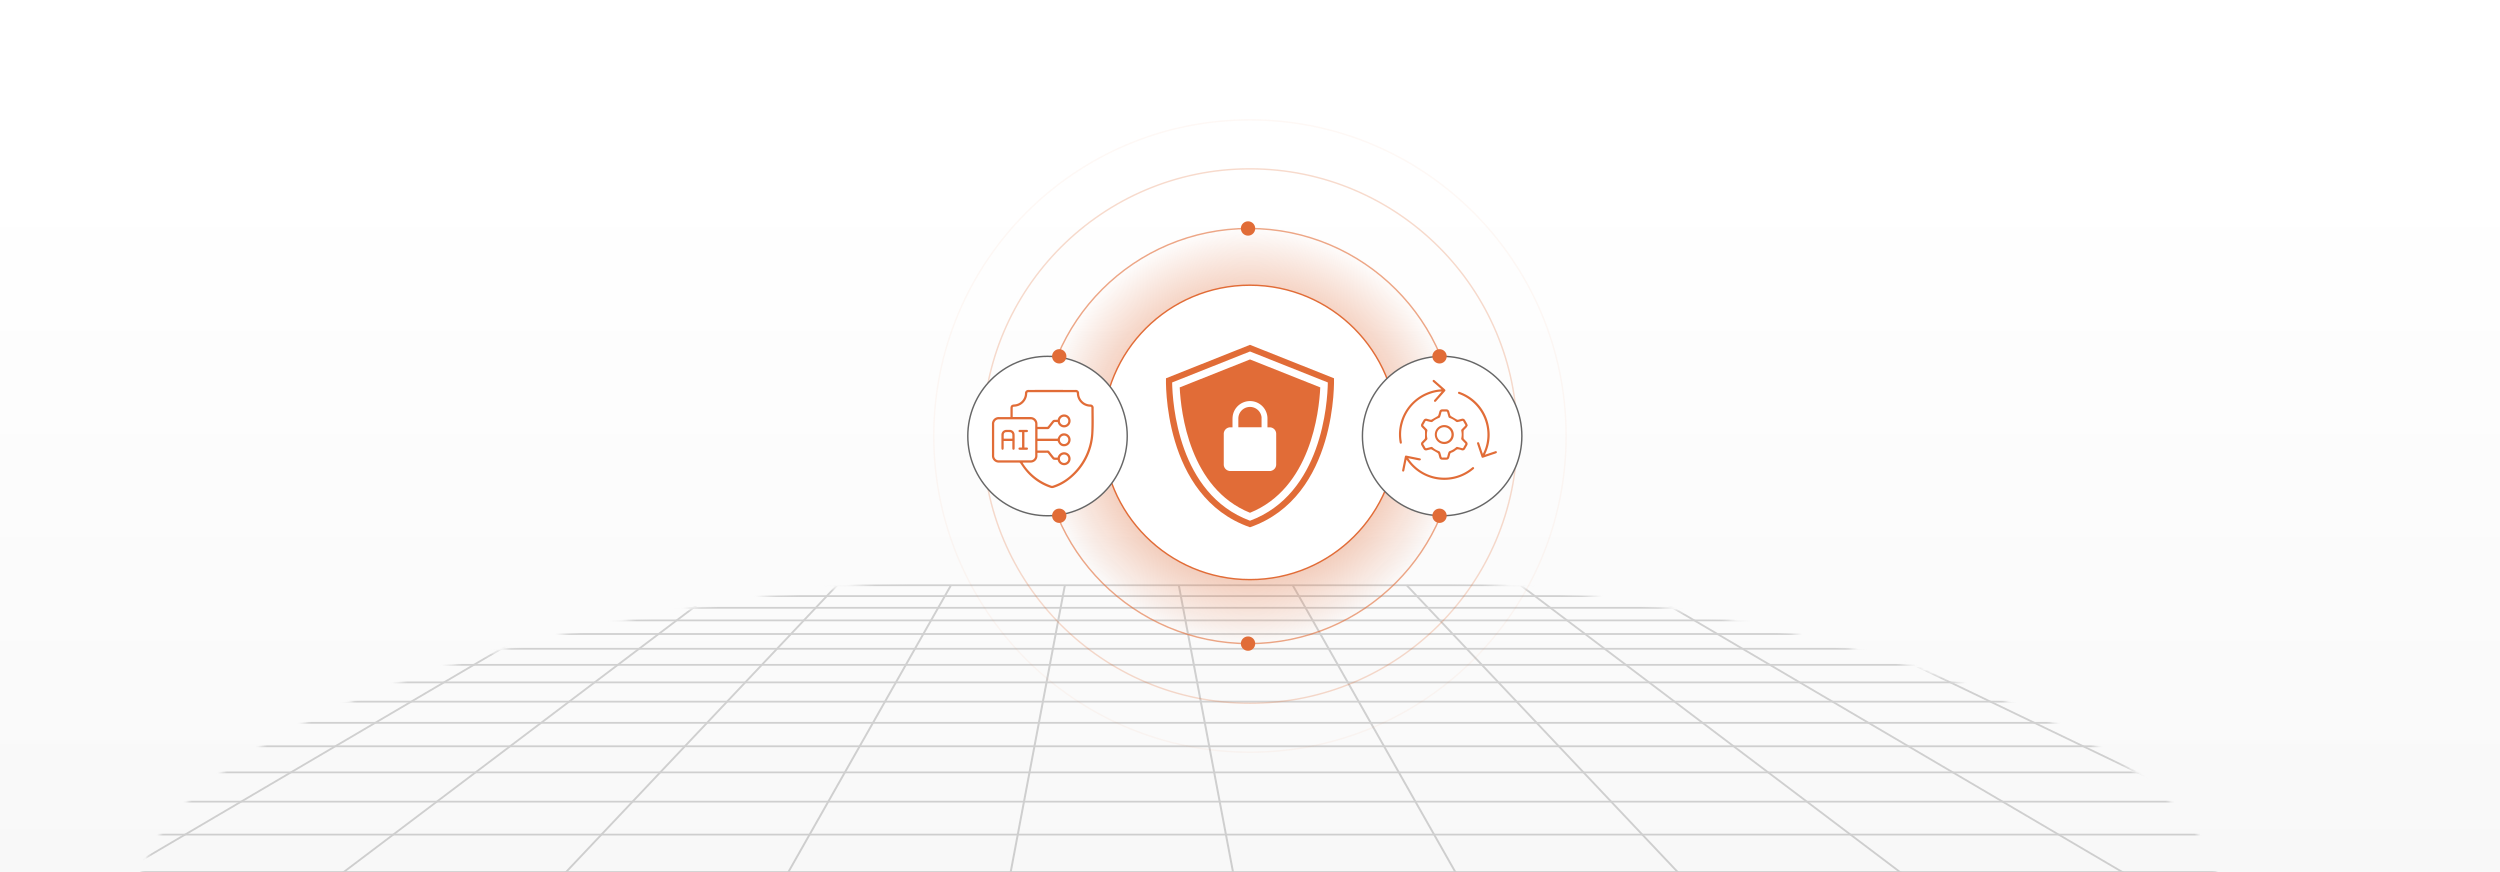 <svg id="Layer_1" data-name="Layer 1" xmlns="http://www.w3.org/2000/svg" xmlns:xlink="http://www.w3.org/1999/xlink" viewBox="0 0 860 300"><rect x="0" y="0" width="860" height="300" fill="#333333" stroke="none"/><defs><radialGradient id="radial-gradient" cx="219.635" cy="5068.099" r="239.198" gradientTransform="translate(76.056 -2153.686) scale(1.5 0.486)" gradientUnits="userSpaceOnUse"><stop offset="0.145" stop-color="#fff"/><stop offset="0.249" stop-color="#c5c5c5"/><stop offset="0.355" stop-color="#919191"/><stop offset="0.463" stop-color="#656565"/><stop offset="0.57" stop-color="#404040"/><stop offset="0.678" stop-color="#242424"/><stop offset="0.785" stop-color="#101010"/><stop offset="0.893" stop-color="#040404"/><stop offset="1"/></radialGradient><linearGradient id="linear-gradient" x1="430" y1="8.627" x2="430" y2="365.114" gradientUnits="userSpaceOnUse"><stop offset="0.145" stop-color="#fff"/><stop offset="0.744" stop-color="#f9f9f9"/><stop offset="1" stop-color="#f5f5f5"/></linearGradient><clipPath id="clip-path"><rect width="860" height="300" fill="url(#linear-gradient)"/></clipPath><mask id="mask" x="-3.498" y="195.797" width="866.996" height="243.774" maskUnits="userSpaceOnUse"><ellipse cx="405.509" cy="312.177" rx="358.799" ry="116.38" fill="url(#radial-gradient)"/></mask><radialGradient id="radial-gradient-2" cx="430" cy="150" r="72.144" gradientUnits="userSpaceOnUse"><stop offset="0" stop-color="#e16c37"/><stop offset="1" stop-color="#e16c37" stop-opacity="0"/></radialGradient></defs><rect width="860" height="300" fill="url(#linear-gradient)"/><g clip-path="url(#clip-path)"><g mask="url(#mask)"><g opacity="0.35"><polygon points="758.288 201.027 13.594 201.012 -3.498 205.772 -3.498 206.413 13.699 201.624 758.132 201.624 863.498 230.965 863.498 230.324 758.288 201.027" fill="gray"/><rect x="-3.498" y="299.67" width="866.996" height="0.611" fill="gray"/><rect x="-3.498" y="286.791" width="866.996" height="0.611" fill="gray"/><rect x="-3.498" y="275.455" width="866.996" height="0.611" fill="gray"/><rect x="-3.498" y="265.398" width="866.996" height="0.611" fill="gray"/><rect x="-3.498" y="256.417" width="866.996" height="0.611" fill="gray"/><rect x="-3.498" y="248.347" width="866.996" height="0.611" fill="gray"/><rect x="-3.498" y="241.056" width="866.996" height="0.611" fill="gray"/><rect x="-3.498" y="234.436" width="866.996" height="0.611" fill="gray"/><rect x="-3.498" y="228.4" width="860.034" height="0.611" fill="gray"/><rect x="-3.498" y="222.873" width="840.185" height="0.611" fill="gray"/><rect x="-3.498" y="217.793" width="821.944" height="0.611" fill="gray"/><rect x="-3.498" y="213.109" width="805.12" height="0.611" fill="gray"/><rect x="-3.498" y="208.774" width="789.557" height="0.611" fill="gray"/><rect x="0.212" y="204.753" width="771.406" height="0.611" fill="gray"/><polygon points="863.498 245.967 719.112 201.03 718.885 201.607 863.498 246.614 863.498 245.967" fill="gray"/><polygon points="863.498 265.779 679.94 201.034 679.685 201.602 863.498 266.438 863.498 265.779" fill="gray"/><polygon points="863.498 291.689 640.769 201.041 640.482 201.596 863.498 292.361 863.498 291.689" fill="gray"/><polygon points="863.498 327.018 601.604 201.049 601.275 201.587 863.498 327.713 863.498 327.018" fill="gray"/><polygon points="863.498 378.045 562.444 201.063 562.063 201.573 863.498 378.779 863.498 378.045" fill="gray"/><polygon points="837.751 439.571 522.844 201.551 523.291 201.085 838.198 439.105 837.751 439.571" fill="gray"/><polygon points="708.551 439.534 483.618 201.515 484.145 201.122 709.079 439.142 708.551 439.534" fill="gray"/><polygon points="579.348 439.475 444.387 201.455 445.002 201.181 579.962 439.201 579.348 439.475" fill="gray"/><polygon points="450.155 439.389 405.169 201.369 405.848 201.267 450.835 439.287 450.155 439.389" fill="gray"/><polygon points="321.675 439.389 320.996 439.287 365.983 201.267 366.662 201.369 321.675 439.389" fill="gray"/><polygon points="192.483 439.475 191.868 439.201 326.829 201.181 327.444 201.455 192.483 439.475" fill="gray"/><polygon points="63.28 439.534 62.752 439.142 287.686 201.122 288.213 201.515 63.28 439.534" fill="gray"/><polygon points="-3.498 392.389 248.987 201.551 248.54 201.085 -3.498 391.586 -3.498 392.389" fill="gray"/><polygon points="-3.498 326.947 209.768 201.573 209.387 201.063 -3.498 326.213 -3.498 326.947" fill="gray"/><polygon points="-3.498 285.304 170.555 201.587 170.227 201.049 -3.498 284.609 -3.498 285.304" fill="gray"/><polygon points="-3.498 256.477 131.348 201.596 131.062 201.041 -3.498 255.805 -3.498 256.477" fill="gray"/><polygon points="-3.498 235.338 92.146 201.602 91.891 201.034 -3.498 234.68 -3.498 235.338" fill="gray"/><polygon points="-3.498 219.173 52.946 201.607 52.719 201.03 -3.498 218.526 -3.498 219.173" fill="gray"/></g></g></g><circle cx="430" cy="150" r="72.144" fill="url(#radial-gradient-2)"/><circle cx="429.655" cy="150" r="71.402" fill="none" stroke="#e16c37" stroke-miterlimit="10" stroke-width="0.5" opacity="0.6"/><circle cx="429.983" cy="150" r="91.919" fill="none" stroke="#e16c37" stroke-miterlimit="10" stroke-width="0.5" opacity="0.25"/><circle cx="429.983" cy="150" r="108.761" fill="none" stroke="#e16c37" stroke-miterlimit="10" stroke-width="0.5" opacity="0.05"/><circle cx="429.983" cy="148.748" r="50.643" fill="#fff" stroke="#e16c37" stroke-miterlimit="10" stroke-width="0.5"/><path d="M458.898,130.128,429.997,118.62l-28.901,11.508s-1.414,40.715,28.901,51.253C460.312,170.843,458.898,130.128,458.898,130.128Z" fill="#e16c37"/><path d="M429.999,123.646l24.175,9.621c-.404,8.61-3.362,34.727-24.175,43.129-20.778-8.389-23.767-34.514-24.181-43.129l24.181-9.62m0-2.739-26.784,10.656c.119,6.957,2.028,38.391,26.784,47.562,24.748-9.171,26.666-40.605,26.776-47.562l-26.776-10.656Z" fill="#fff"/><path d="M437.09,162.03H422.902a.209.209,0,0,0-.057-.037,2.252,2.252,0,0,1-1.87-2.375q0-5.13,0-10.261a2.259,2.259,0,0,1,2.365-2.359c.208,0,.417,0,.641,0,0-.975-.009-1.92.004-2.866a8.349,8.349,0,0,1,.094-1.191,6.01,6.01,0,0,1,11.929,1.121c.002.892,0,1.784,0,2.677V147c.291,0,.549-.005.806.001a2.234,2.234,0,0,1,2.194,2.192q.019,5.318.001,10.637a2.217,2.217,0,0,1-1.481,2.06C437.386,161.942,437.237,161.984,437.09,162.03Zm-11.088-15.045h7.975c0-1.17.001-2.326-.001-3.482a1.395,1.395,0,0,0-.033-.208,4.006,4.006,0,0,0-7.951.75c-.005.908-.001,1.815,0,2.723C425.992,146.836,425.998,146.904,426.002,146.985Z" fill="#fff"/><circle cx="360.345" cy="150" r="27.421" fill="#fff" stroke="#666" stroke-miterlimit="10" stroke-width="0.5"/><path d="M347.597,143.461c0-1.031,0-2.009,0-2.987.001-.897.356-1.278,1.251-1.341a3.871,3.871,0,0,0,3.743-3.83,1.133,1.133,0,0,1,1.219-1.175q8.094-.006,16.188,0a1.117,1.117,0,0,1,1.213,1.172,3.89,3.89,0,0,0,3.819,3.838,1.121,1.121,0,0,1,1.193,1.229c-.009,2.791.11,5.59-.073,8.37a21.521,21.521,0,0,1-8.848,16.606,16.589,16.589,0,0,1-4.941,2.502,1.676,1.676,0,0,1-.968-.024,18.701,18.701,0,0,1-8.698-6.062c-.613-.746-1.144-1.56-1.691-2.357a.527.527,0,0,0-.499-.268q-3.407.012-6.814.003a2.342,2.342,0,0,1-2.42-1.899,3.001,3.001,0,0,1-.04-.585q-.003-5.345-.001-10.69a2.338,2.338,0,0,1,2.482-2.498c1.153-.005,2.306-.001,3.459-.001Zm16.235.949a2.281,2.281,0,0,1,2.451-1.831,2.228,2.228,0,0,1,.332,4.371,2.165,2.165,0,0,1-1.517-.141,2.3,2.3,0,0,1-1.262-1.631c-.281,0-.537.02-.787-.005a.617.617,0,0,0-.603.296c-.466.616-.96,1.21-1.427,1.825a.752.752,0,0,1-.672.329c-1.026-.015-2.052-.006-3.079-.005-.123,0-.246.011-.368.016v3.259h6.925c.548-1.418,1.446-2.013,2.675-1.777a2.224,2.224,0,0,1-.034,4.366c-1.219.219-2.102-.375-2.636-1.769h-6.95v3.264h.422c1.015,0,2.03.009,3.044-.006a.753.753,0,0,1,.672.329c.489.642.992,1.274,1.5,1.9a.546.546,0,0,0,.323.206c.331.028.665.01.989.01a2.28,2.28,0,0,1,2.479-1.826,2.228,2.228,0,0,1,.247,4.383,2.194,2.194,0,0,1-1.512-.184,2.314,2.314,0,0,1-1.207-1.601,11.547,11.547,0,0,1-1.195-.012.896.896,0,0,1-.546-.268c-.529-.624-1.031-1.272-1.527-1.923a.535.535,0,0,0-.491-.235c-.668.014-1.337.005-2.006.005-.388,0-.775,0-1.19,0,0,.343.002.641,0,.938a2.338,2.338,0,0,1-2.439,2.439c-.784.007-1.568,0-2.352.003-.095,0-.191.016-.301.026a.912.912,0,0,0,.052.126,18.666,18.666,0,0,0,9.818,7.805.89.89,0,0,0,.529-.006,17.042,17.042,0,0,0,5.939-3.377,21.072,21.072,0,0,0,7.285-15.675c.093-2.511.024-5.028.027-7.542.001-.516-.048-.563-.573-.586a4.688,4.688,0,0,1-4.424-4.415c-.024-.542-.067-.585-.61-.585q-3.01-.001-6.019,0-4.929,0-9.859.001c-.496,0-.552.063-.592.547a5.74,5.74,0,0,1-.121.888,4.659,4.659,0,0,1-4.394,3.567c-.371.015-.472.114-.478.476-.004.265-.001.53-.001.796v2.278h.441c1.868,0,3.736-.006,5.604.002a2.339,2.339,0,0,1,2.468,2.48c.001.295,0,.59,0,.9,1.149,0,2.244.006,3.338-.009a.519.519,0,0,0,.322-.205c.523-.645,1.021-1.31,1.557-1.943a.894.894,0,0,1,.547-.264A11.6,11.6,0,0,1,363.832,144.411Zm-14.781-.159q-2.663,0-5.325.001a1.566,1.566,0,0,0-1.725,1.741q-.001,5.309,0,10.618a1.57,1.57,0,0,0,1.731,1.74q5.325.007,10.651,0a1.573,1.573,0,0,0,1.727-1.746q.001-5.309,0-10.618a1.569,1.569,0,0,0-1.733-1.735Q351.714,144.249,349.051,144.251Zm16.999-.904a1.447,1.447,0,1,0,1.447,1.451A1.435,1.435,0,0,0,366.05,143.348Zm-1.449,7.951a1.448,1.448,0,1,0,1.445-1.446A1.435,1.435,0,0,0,364.601,151.298Zm1.447,7.952a1.446,1.446,0,1,0-.004-2.893,1.446,1.446,0,0,0,.004,2.893Z" fill="#e16c37"/><path d="M348.247,151.704H345.259c0,.799,0,1.579,0,2.359,0,.466-.106.65-.376.656-.278.007-.396-.193-.396-.672q0-2.178.001-4.356a1.703,1.703,0,0,1,1.816-1.815c.323-.001.645-.003.968,0a1.667,1.667,0,0,1,1.75,1.669c.032,1.567.011,3.134.01,4.702,0,.261-.104.468-.393.467s-.39-.208-.391-.469c-.003-.714-.001-1.429-.002-2.143C348.247,151.976,348.247,151.852,348.247,151.704Zm-.003-.807c0-.464.011-.89-.003-1.316a.89.89,0,0,0-.882-.923,9.76,9.76,0,0,0-1.209,0,.837.837,0,0,0-.848.724,15.036,15.036,0,0,0-.012,1.515Z" fill="#e16c37"/><path d="M351.589,153.951v-5.305c-.269,0-.529,0-.789,0-.257,0-.431-.112-.43-.383.002-.27.178-.385.432-.386q1.192-.004,2.385,0c.257.001.43.13.426.394s-.183.378-.44.376c-.251-.002-.502,0-.774,0v5.305c.274,0,.536-.001.798,0a.365.365,0,0,1,.416.365.37.37,0,0,1-.416.404q-1.21.009-2.42-.001a.365.365,0,0,1-.408-.409c.011-.254.178-.358.418-.36C351.042,153.95,351.294,153.951,351.589,153.951Z" fill="#e16c37"/><circle cx="496.098" cy="150" r="27.421" fill="#fff" stroke="#666" stroke-miterlimit="10" stroke-width="0.5"/><circle cx="495.198" cy="122.579" r="2.468" fill="#e16c37"/><circle cx="495.198" cy="177.421" r="2.468" fill="#e16c37"/><circle cx="364.381" cy="122.579" r="2.468" fill="#e16c37"/><circle cx="364.381" cy="177.421" r="2.468" fill="#e16c37"/><circle cx="429.326" cy="221.402" r="2.468" fill="#e16c37"/><circle cx="429.326" cy="78.598" r="2.468" fill="#e16c37"/><path d="M504.906,146.325a4.134,4.134,0,0,1-.387.676c-.28.333-.615.618-.901.946a.703.703,0,0,0-.14.421c-.015.749-.014,1.499-.005,2.248a.6.6,0,0,0,.11.367c.297.334.621.644.93.968a.967.967,0,0,1,.163,1.284c-.224.4-.453.798-.691,1.19a.953.953,0,0,1-1.143.473,4.217,4.217,0,0,0-1.43-.325c-.428.062-.799.485-1.208.726a4.913,4.913,0,0,1-.888.426.658.658,0,0,0-.473.539c-.086.378-.196.751-.308,1.122a.952.952,0,0,1-.984.751c-.483.009-.966.01-1.449-.001a.932.932,0,0,1-.941-.709c-.132-.427-.227-.866-.374-1.286a.769.769,0,0,0-.32-.355q-.944-.578-1.911-1.118a.647.647,0,0,0-.404-.088c-.449.09-.89.22-1.337.325a.938.938,0,0,1-1.095-.44q-.398-.646-.76-1.314a.943.943,0,0,1,.153-1.142c.302-.33.635-.632.927-.971a.764.764,0,0,0,.159-.452c.016-.738.015-1.476.001-2.215a.712.712,0,0,0-.14-.426c-.285-.328-.606-.626-.906-.942a.967.967,0,0,1-.157-1.258c.217-.391.442-.777.671-1.161a.987.987,0,0,1,1.226-.508c.411.101.816.23,1.231.311a.717.717,0,0,0,.439-.099q.968-.536,1.916-1.107a.715.715,0,0,0,.301-.335c.145-.422.244-.859.373-1.287a.957.957,0,0,1,.96-.738q.724-.018,1.449,0a.961.961,0,0,1,.962.738c.131.427.231.864.376,1.286a.714.714,0,0,0,.299.333q.947.574,1.914,1.113a.715.715,0,0,0,.442.097c.415-.081.819-.211,1.231-.312a.983.983,0,0,1,1.224.512c.223.374.445.749.651,1.132A5.908,5.908,0,0,1,504.906,146.325Zm-3.731,7.387c.143.035.235.056.326.079.467.119.936.233,1.401.362a.388.388,0,0,0,.517-.222c.178-.345.377-.679.58-1.01a.35.35,0,0,0-.064-.498c-.362-.354-.702-.73-1.065-1.084a.607.607,0,0,1-.187-.633,5.436,5.436,0,0,0-.001-2.451.606.606,0,0,1,.19-.632c.364-.352.708-.724,1.068-1.081a.333.333,0,0,0,.072-.468c-.22-.362-.43-.73-.635-1.1a.324.324,0,0,0-.438-.165c-.497.142-.998.28-1.506.372a.768.768,0,0,1-.565-.13,6.354,6.354,0,0,0-2.189-1.257.579.579,0,0,1-.425-.46c-.124-.49-.28-.972-.407-1.461a.346.346,0,0,0-.397-.304c-.4.013-.801.015-1.201-.001a.357.357,0,0,0-.414.326c-.123.49-.25.981-.418,1.457a.732.732,0,0,1-.37.413,6.93,6.93,0,0,0-2.245,1.304.72.72,0,0,1-.538.116,13.147,13.147,0,0,1-1.471-.367.385.385,0,0,0-.534.234c-.172.334-.363.661-.565.978a.355.355,0,0,0,.061.522c.364.351.707.725,1.066,1.082a.576.576,0,0,1,.182.6,5.325,5.325,0,0,0-.002,2.485.598.598,0,0,1-.194.629c-.346.337-.67.696-1.019,1.03a.389.389,0,0,0-.083.578,9.901,9.901,0,0,1,.565.977.385.385,0,0,0,.518.218c.476-.132.957-.244,1.433-.376a.588.588,0,0,1,.616.132,6.221,6.221,0,0,0,2.176,1.279.774.774,0,0,1,.403.426c.175.485.303.989.43,1.49a.35.35,0,0,0,.4.304c.4-.008.801-.009,1.202,0a.355.355,0,0,0,.4-.308c.132-.5.257-1.004.432-1.49a.771.771,0,0,1,.401-.424,6.437,6.437,0,0,0,2.179-1.276A1.869,1.869,0,0,1,501.175,153.712Z" fill="#e16c37"/><path d="M484.445,157.63a13.915,13.915,0,0,0,2.421,2.837,14.474,14.474,0,0,0,8.602,3.787,14.655,14.655,0,0,0,10.628-3.174c.111-.087.221-.176.329-.267.2-.17.408-.208.585.013.18.226.073.42-.125.575-.333.262-.661.532-1.006.777a15.58,15.58,0,0,1-21.848-3.817c-.046-.066-.095-.13-.189-.258-.151.737-.289,1.41-.425,2.083q-.158.778-.311,1.557c-.054.27-.137.543-.485.466-.35-.077-.302-.371-.25-.633.264-1.315.548-2.626.795-3.943.208-1.112.231-.985,1.198-.785,1.325.274,2.653.531,3.978.804a.63.63,0,0,1,.364.179c.068.092.094.325.035.376a.688.688,0,0,1-.477.182c-.627-.097-1.247-.241-1.87-.367S485.151,157.773,484.445,157.63Z" fill="#e16c37"/><path d="M495.87,133.912c-.949-.838-1.84-1.625-2.731-2.412-.044-.039-.091-.075-.135-.114-.191-.172-.272-.373-.077-.582a.364.364,0,0,1,.562.014c.274.242.551.48.825.721q1.34,1.18,2.679,2.361c.278.245.3.429.072.687q-1.521,1.722-3.046,3.441c-.054.061-.111.162-.174.168a.748.748,0,0,1-.471-.041c-.083-.064-.078-.29-.052-.433.019-.101.136-.186.213-.275q1.099-1.247,2.198-2.492c.066-.075.123-.159.214-.277a13.412,13.412,0,0,0-4.177.86,14.618,14.618,0,0,0-9.284,10.187,14.06,14.06,0,0,0-.293,6.128c.085.518.021.718-.255.763s-.408-.121-.49-.631a15.572,15.572,0,0,1,9.783-17.044,14.973,14.973,0,0,1,4.426-.998C495.702,133.94,495.745,133.931,495.87,133.912Z" fill="#e16c37"/><path d="M510.811,156.429l3.443-1.155c.089-.03.192-.105.264-.083.16.05.389.118.431.235a.494.494,0,0,1-.194.44,5.389,5.389,0,0,1-.892.327c-1.225.414-2.452.823-3.676,1.241a.374.374,0,0,1-.541-.275q-.753-2.24-1.504-4.481c-.086-.253-.041-.459.219-.544.269-.088.417.082.497.322q.544,1.622,1.087,3.245c.044.13.095.257.159.428a13.719,13.719,0,0,0,1.374-4.186,14.892,14.892,0,0,0-9.412-16.355c-.066-.025-.132-.05-.198-.074-.242-.086-.392-.238-.29-.506.103-.274.332-.279.559-.186.544.222,1.101.423,1.621.694a15.363,15.363,0,0,1,8.486,11.632,14.97,14.97,0,0,1-1.317,9.014C510.896,156.223,510.871,156.288,510.811,156.429Z" fill="#e16c37"/><path d="M493.576,149.5a3.266,3.266,0,1,1,3.299,3.252A3.263,3.263,0,0,1,493.576,149.5Zm3.275,2.498a2.52,2.52,0,0,0-.004-5.039,2.52,2.52,0,1,0,.004,5.039Z" fill="#e16c37"/></svg>